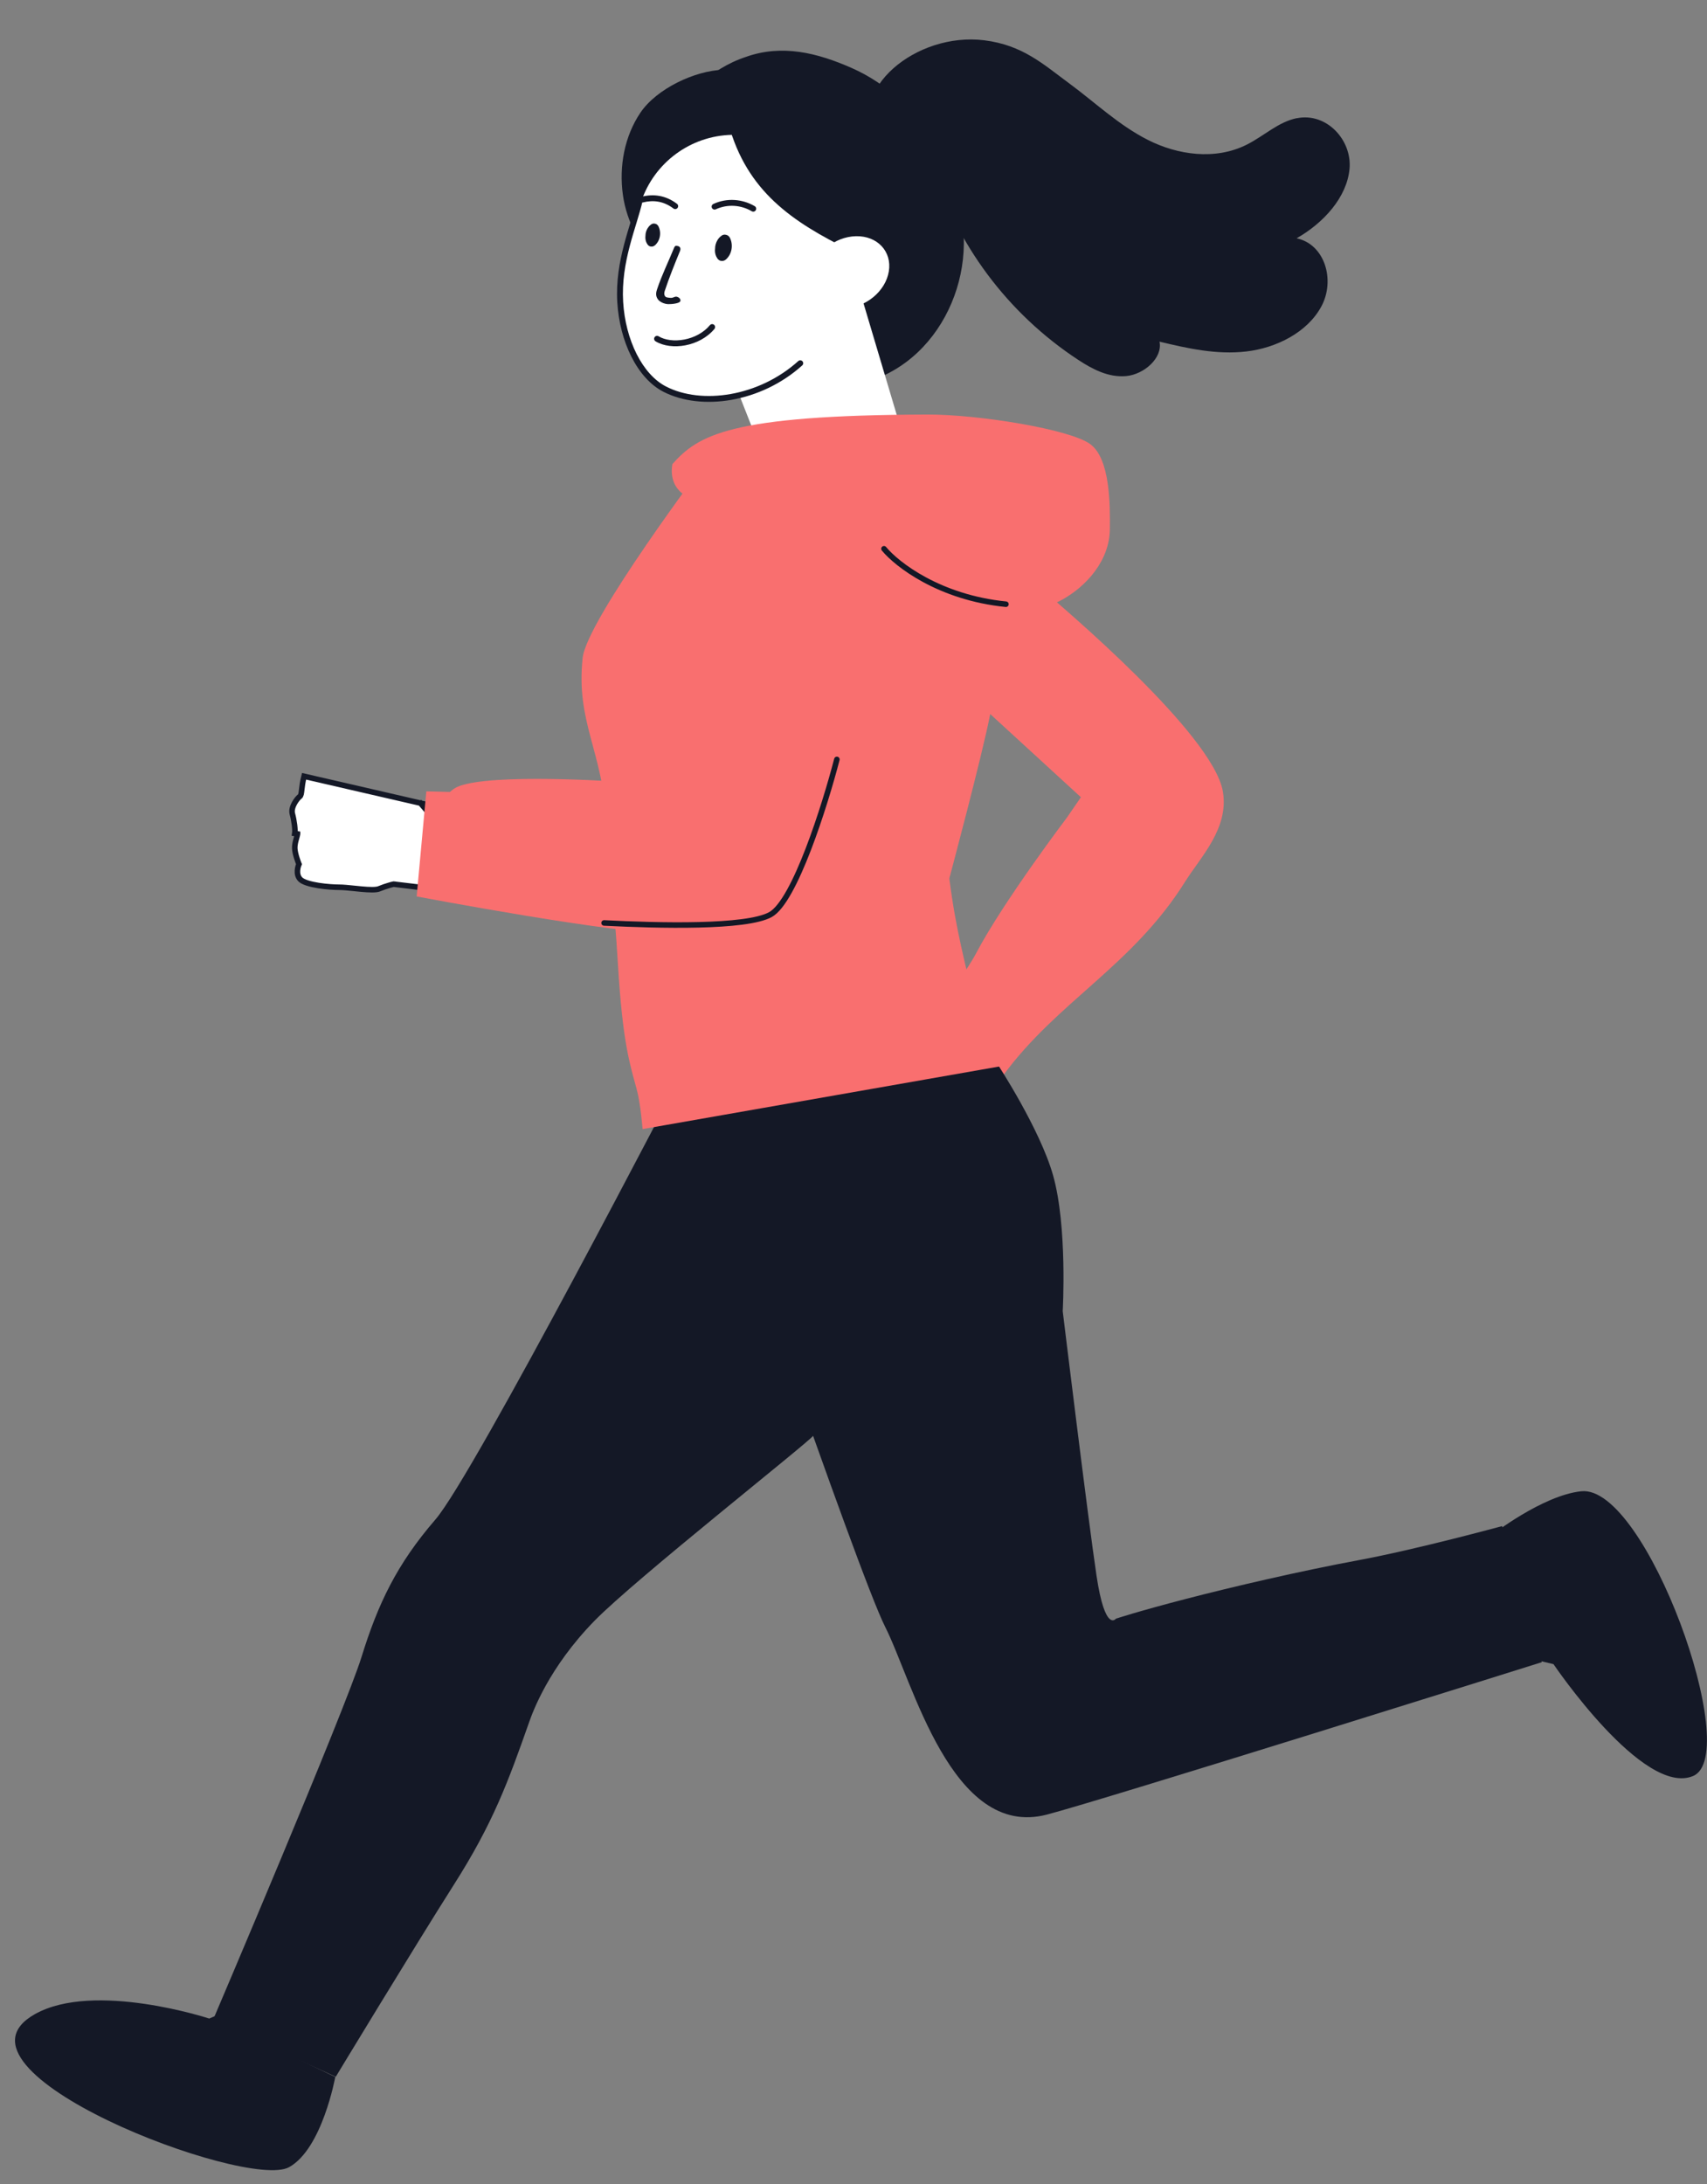 <?xml version="1.0" encoding="UTF-8"?> <svg xmlns="http://www.w3.org/2000/svg" width="308" height="394" viewBox="0 0 308 394" fill="none"><rect x="0" y="0" width="308" height="394" fill="#808080" stroke="none"/><path d="M233.964 21.32C230.658 21.991 228.017 24.557 224.961 26.092C219.23 28.972 212.43 27.924 207.149 25.258C201.868 22.591 197.639 18.516 192.941 15.056C188.242 11.596 184.517 8.125 177.572 7.265C165.333 5.759 152.668 16.175 157.952 25.547L168.143 29.488C172.404 43.939 181.805 56.56 194.555 64.927C197.089 66.583 199.968 68.133 203.197 67.844C206.426 67.544 209.807 64.586 209.22 61.636C214.292 62.852 219.505 64.03 224.884 63.405C230.252 62.78 235.895 59.983 238.425 55.264C240.956 50.546 239.062 44.077 233.954 42.988C238.804 40.228 243.032 35.609 243.502 30.448C243.972 25.287 239.369 20.236 233.985 21.331L233.964 21.32Z" fill="#141826"></path><path d="M134.604 10.258C141.098 7.956 147.433 9.504 153.743 12.297C160.043 15.091 165.294 20.044 168.849 25.951C172.599 32.175 174.528 39.565 173.744 46.785C172.949 54.006 169.315 60.969 163.501 65.321C155.567 71.258 144.159 71.658 135.337 67.125C126.516 62.591 120.372 53.622 118.3 43.926C116.874 37.248 117.277 30.089 120.065 23.844C122.853 17.609 128.119 12.387 134.615 10.257" fill="#141826"></path><path d="M130.517 12.582C130.311 16.671 123.224 23.051 121.132 26.575C117.147 33.286 116.491 35.394 118.816 48.447C115.667 44.354 113.084 40.25 112.387 35.125C111.678 30.001 112.673 24.576 115.567 20.306C118.471 16.024 125.351 12.736 130.517 12.582Z" fill="#141826"></path><path d="M156.579 100.877L156.953 100.732C163.6 98.141 166.518 91.068 164.584 84.198L155.093 52.319L130.037 62.75L141.406 91.616C143.624 99.492 148.944 103.852 156.571 100.882L156.579 100.877Z" fill="white"></path><path d="M132.04 24.335L132.126 24.58C136.038 35.912 144.627 40.999 155.441 46.162L149.719 69.391L130.928 72.184C128.101 72.6 125.213 72.334 122.52 71.405C113.318 68.222 111.338 58.207 111.926 49.063L115.684 36.397C118.048 29.322 124.601 24.489 132.055 24.326L132.04 24.335Z" fill="white"></path><path d="M160.374 48.958C159.793 52.546 156.188 55.526 152.323 55.607C148.461 55.695 145.802 52.855 146.391 49.262C146.972 45.674 150.577 42.694 154.442 42.613C158.304 42.525 160.963 45.365 160.374 48.958Z" fill="white"></path><path d="M131.65 42.827C131.497 42.546 131.22 42.38 130.907 42.342C130.782 42.314 130.652 42.32 130.515 42.359C130.349 42.401 130.205 42.494 130.073 42.613C129.604 42.97 129.262 43.549 129.119 44.113C129.056 44.345 129.03 44.591 129.025 44.839C129.006 44.96 128.999 45.086 129.001 45.208C129.002 45.678 129.134 46.194 129.416 46.583C129.504 46.739 129.628 46.859 129.779 46.947C129.892 47.02 130.025 47.065 130.159 47.068C130.484 47.111 130.746 47.007 130.993 46.797C132.095 45.827 132.347 44.1 131.659 42.823L131.65 42.827Z" fill="#141826"></path><path d="M118.763 40.763C118.629 40.517 118.386 40.371 118.112 40.338C118.003 40.314 117.889 40.319 117.769 40.353C117.623 40.389 117.498 40.471 117.382 40.575C116.971 40.888 116.672 41.395 116.546 41.889C116.491 42.092 116.468 42.308 116.464 42.525C116.448 42.631 116.442 42.741 116.443 42.848C116.444 43.26 116.559 43.712 116.806 44.053C116.884 44.189 116.992 44.294 117.124 44.371C117.224 44.435 117.339 44.475 117.457 44.477C117.742 44.515 117.972 44.424 118.187 44.24C119.153 43.39 119.373 41.878 118.771 40.76L118.763 40.763Z" fill="#141826"></path><path d="M120.057 54.798C119.513 54.673 119.007 54.387 118.733 54.035C118.187 53.324 118.424 52.596 118.567 52.165C119.398 49.659 120.636 47.137 121.637 44.682C121.759 44.379 121.912 44.26 122.365 44.401C122.81 44.539 122.828 44.948 122.706 45.251C121.71 47.682 120.748 50.057 119.921 52.546C119.803 52.904 119.826 53.382 120.163 53.588C120.31 53.678 120.909 53.751 121.212 53.728C121.515 53.704 121.812 53.421 122.198 53.552C122.64 53.703 122.877 54.065 122.74 54.358C122.565 54.739 121.207 54.883 120.587 54.867C120.415 54.863 120.229 54.838 120.057 54.798Z" fill="#141826"></path><path fill-rule="evenodd" clip-rule="evenodd" d="M135.641 38.108C133.73 36.981 131.295 36.769 129.155 37.759C128.89 37.882 128.575 37.766 128.452 37.5C128.329 37.234 128.445 36.919 128.71 36.797C131.185 35.652 133.987 35.902 136.179 37.196C136.432 37.344 136.515 37.669 136.366 37.922C136.218 38.173 135.893 38.257 135.641 38.108Z" fill="#141826"></path><path fill-rule="evenodd" clip-rule="evenodd" d="M123.466 61.254C125.219 60.921 126.936 60.049 128.092 58.661C128.28 58.436 128.614 58.406 128.839 58.593C129.063 58.78 129.094 59.114 128.907 59.339C127.564 60.951 125.609 61.926 123.664 62.296C121.727 62.664 119.723 62.446 118.281 61.572C118.03 61.42 117.95 61.094 118.102 60.844C118.254 60.594 118.58 60.514 118.83 60.665C119.986 61.366 121.705 61.589 123.466 61.254Z" fill="#141826"></path><path d="M111.909 54.5L112.438 54.468L111.909 54.5ZM119.948 70.206L119.706 70.678L119.948 70.206ZM144.75 65.92C144.968 65.725 144.985 65.389 144.789 65.172C144.593 64.954 144.258 64.937 144.041 65.133L144.75 65.92ZM114.916 36.012C114.655 37.162 114.28 38.415 113.864 39.78C113.45 41.14 112.998 42.606 112.592 44.159C111.782 47.267 111.153 50.748 111.38 54.532L112.438 54.468C112.22 50.84 112.822 47.48 113.618 44.427C114.017 42.899 114.462 41.455 114.878 40.089C115.292 38.729 115.679 37.44 115.949 36.247L114.916 36.012ZM111.38 54.532C111.592 58.079 112.49 61.499 113.918 64.336C115.344 67.168 117.318 69.455 119.706 70.678L120.189 69.734C118.062 68.645 116.225 66.561 114.865 63.859C113.507 61.162 112.642 57.885 112.438 54.468L111.38 54.532ZM119.706 70.678C126.569 74.192 137.318 72.615 144.75 65.92L144.041 65.133C136.876 71.586 126.594 73.014 120.189 69.734L119.706 70.678Z" fill="#141826"></path><path fill-rule="evenodd" clip-rule="evenodd" d="M121.512 37.613C119.751 36.284 117.899 36.049 116.038 36.514C115.754 36.585 115.467 36.413 115.396 36.129C115.325 35.845 115.497 35.557 115.781 35.486C117.92 34.951 120.108 35.226 122.15 36.767C122.384 36.944 122.43 37.276 122.254 37.51C122.077 37.743 121.745 37.79 121.512 37.613Z" fill="#141826"></path><path d="M39.992 363.189L37.749 364.145C37.749 364.145 17.036 357.347 6.319 363.339C-11.921 373.539 44.494 395.18 52.153 390.961C58.149 387.658 60.494 374.68 60.494 374.68C52.153 370.68 47.494 368.68 39.994 363.18L39.992 363.189Z" fill="#141826"></path><path d="M146.759 258.972C146.149 260.023 114.653 284.837 107.276 292.381C98.945 300.916 96.115 308.868 95.455 310.732C91.696 321.395 88.994 328.851 81.903 339.988C74.823 351.126 60.586 374.649 60.586 374.649L38.357 364.577C38.357 364.577 62.299 308.417 65.243 298.881C68.198 289.337 71.587 282.193 78.556 274.132C85.526 266.07 123.093 193.555 123.093 193.555L158.503 217.5L146.742 258.949L146.759 258.972Z" fill="#141826"></path><path d="M174.243 176.97C174.243 176.97 166.503 177.08 165.363 177.79C164.223 178.5 159.673 182.01 159.673 182.83C159.673 183.66 159.353 184.21 159.353 184.21C159.353 184.21 156.493 188.16 157.783 189.92C159.073 191.68 160.023 192.19 160.003 192.72C159.973 193.25 160.373 195.09 161.473 195.59C162.573 196.09 163.933 196.94 164.353 197.43C164.773 197.92 165.233 198.85 166.083 199.49C166.933 200.12 168.562 200.65 168.562 200.65C168.562 200.65 169.473 202.37 171.113 202.22C172.753 202.07 175.743 198.95 176.713 197.79C177.923 196.34 180.993 193.82 181.403 192.5C181.803 191.18 182.323 190.2 182.323 190.2L189.812 183.07L178.123 171.32L174.253 176.97H174.243Z" fill="white"></path><path d="M159.112 184.82C159.232 184.91 160.232 183.78 161.562 182.51C162.892 181.23 164.062 180.28 163.972 180.16C163.892 180.05 162.562 180.83 161.202 182.14C159.832 183.45 159.002 184.75 159.112 184.83V184.82Z" fill="#F96F6F"></path><path d="M178.352 98.05C178.352 98.05 187.252 105.59 189.352 107.48C191.452 109.37 218.822 132.35 220.642 142.76C221.802 149.42 216.602 154.63 213.872 159C204.322 174.261 190.872 180.577 181.002 194L171.402 178.94C171.402 178.94 174.392 175.24 176.132 171.95C181.082 162.57 192.502 147.5 192.502 147.5L195.032 143.82L171.092 121.87L178.352 98.06V98.05Z" fill="#F96F6F"></path><path d="M277.501 299.542L280.301 300.212C280.301 300.212 296.521 324.222 305.511 320.382C314.501 316.542 297.001 267.8 285.321 269.022C278.267 269.76 269.001 277.042 269.001 277.042C273.501 283.542 275.501 290.542 277.501 299.542Z" fill="#141826"></path><path d="M271.021 275.31C271.021 275.31 255.671 279.5 245.121 281.46C234.571 283.42 222.471 286.24 214.071 288.42C205.271 290.7 201.351 292.01 201.351 292.01C201.351 292.01 199.401 294.62 197.851 284.27C196.301 273.91 191.751 236.54 191.751 236.54C191.751 236.54 192.628 221.242 190.001 212C187.614 203.6 180.001 192 180.001 192L155.501 193L126.501 201C126.501 201 154.761 283.71 159.721 293.5C164.681 303.29 171.691 331.82 188.861 327.36C199.001 324.73 278.191 299.86 278.191 299.86L271.021 275.3V275.31Z" fill="#141826"></path><path d="M146.402 256.76C146.262 256.81 147.412 260.46 148.962 264.91C150.512 269.36 151.872 272.93 152.012 272.89C152.152 272.84 151.002 269.2 149.452 264.74C147.902 260.29 146.542 256.72 146.402 256.76Z" fill="#141826"></path><path d="M181.141 101.71C181.141 101.71 180.101 121.38 178.671 128.8C177.241 136.22 171.291 158.47 171.291 158.47C172.501 168 174.001 173 176.501 184L180.515 192.361L115.941 203.69C115.941 203.69 115.616 199.189 114.861 196.42C113.599 191.795 112.351 188.02 111.501 174.03C110.651 160.04 110.171 161 109.431 148.15C108.691 135.3 103.901 130.3 105.131 118.68C105.861 111.83 127.451 83.19 127.451 83.19C127.451 83.19 158.911 77.84 162.071 81.28C165.231 84.72 181.131 101.7 181.131 101.7L181.141 101.71Z" fill="#F96F6F"></path><path d="M178.092 108.38C178.092 108.38 186.442 110.94 191.292 108.38C196.132 105.82 200.182 101.02 200.252 95.54C200.312 91.06 200.322 82.8 196.732 80.13C193.132 77.45 176.562 74.75 167.292 74.78C131.602 74.89 126.002 78.5 121.332 83.71C121.332 83.71 120.432 87.3 123.482 89.28" fill="#F96F6F"></path><path d="M76.831 145.106L82.925 144.543L81.372 160.733L71.109 159.513L71.026 159.503L70.943 159.522L71.05 160.01C70.943 159.522 70.943 159.522 70.943 159.522L70.943 159.522L70.943 159.522L70.942 159.522L70.938 159.523L70.927 159.525L70.885 159.535C70.849 159.543 70.796 159.556 70.73 159.573C70.597 159.606 70.407 159.656 70.175 159.724C69.711 159.858 69.075 160.064 68.389 160.348C68.154 160.445 67.734 160.501 67.138 160.503C66.56 160.505 65.881 160.458 65.166 160.393C64.762 160.356 64.344 160.313 63.929 160.27C62.907 160.164 61.903 160.06 61.181 160.06C60.409 160.06 58.908 159.979 57.455 159.749C56.729 159.633 56.028 159.483 55.442 159.291C54.841 159.095 54.423 158.876 54.204 158.656C53.735 158.188 53.635 157.579 53.672 157.031C53.69 156.76 53.742 156.52 53.79 156.347C53.813 156.261 53.836 156.193 53.851 156.149C53.859 156.127 53.865 156.11 53.869 156.1L53.873 156.091L53.873 156.09L53.873 156.09L53.873 156.09L53.873 156.089L53.95 155.903L53.875 155.715L53.875 155.715L53.875 155.715L53.875 155.715L53.874 155.712L53.869 155.699L53.849 155.648C53.832 155.603 53.807 155.536 53.776 155.453C53.715 155.285 53.634 155.05 53.55 154.782C53.38 154.235 53.216 153.592 53.19 153.103C53.164 152.621 53.248 152.152 53.361 151.702C53.404 151.535 53.448 151.378 53.492 151.223C53.508 151.166 53.524 151.11 53.539 151.053C53.596 150.848 53.651 150.638 53.684 150.442C53.684 150.441 53.684 150.441 53.684 150.441L53.191 150.36C53.3 149.7 53.081 148.03 52.751 146.81C52.42 145.59 53.63 144.03 54.081 143.7C54.322 143.523 54.368 143.121 54.445 142.444C54.511 141.859 54.601 141.069 54.861 140.04L76.831 145.106ZM76.831 145.106V146.015L75.95 144.985L76.331 144.66" fill="white" stroke="#141826"></path><path d="M152.852 118.34C148.862 129.17 145.052 143.73 142.252 152.13C138.442 163.56 126.612 167.81 120.582 168.27C112.852 168.85 75.181 161.72 75.181 161.72L76.922 142.76L81.192 142.87C82.072 142.03 82.972 141.71 84.162 141.43C92.082 139.56 113.462 141.13 113.462 141.13C113.462 141.13 119.212 118.02 120.482 106.66C121.492 97.67 121.512 82.98 135.562 82.13C144.702 82.56 150.612 85.93 152.852 95.74" fill="#F96F6F"></path><path d="M159.5 99C161.833 101.833 169.5 107.8 181.5 109" stroke="#141826" stroke-linecap="round"></path><path d="M109 166.5C118.833 167 134.6 167.4 139 165C143.4 162.6 148.833 145.333 151 137" stroke="#141826" stroke-linecap="round"></path></svg> 